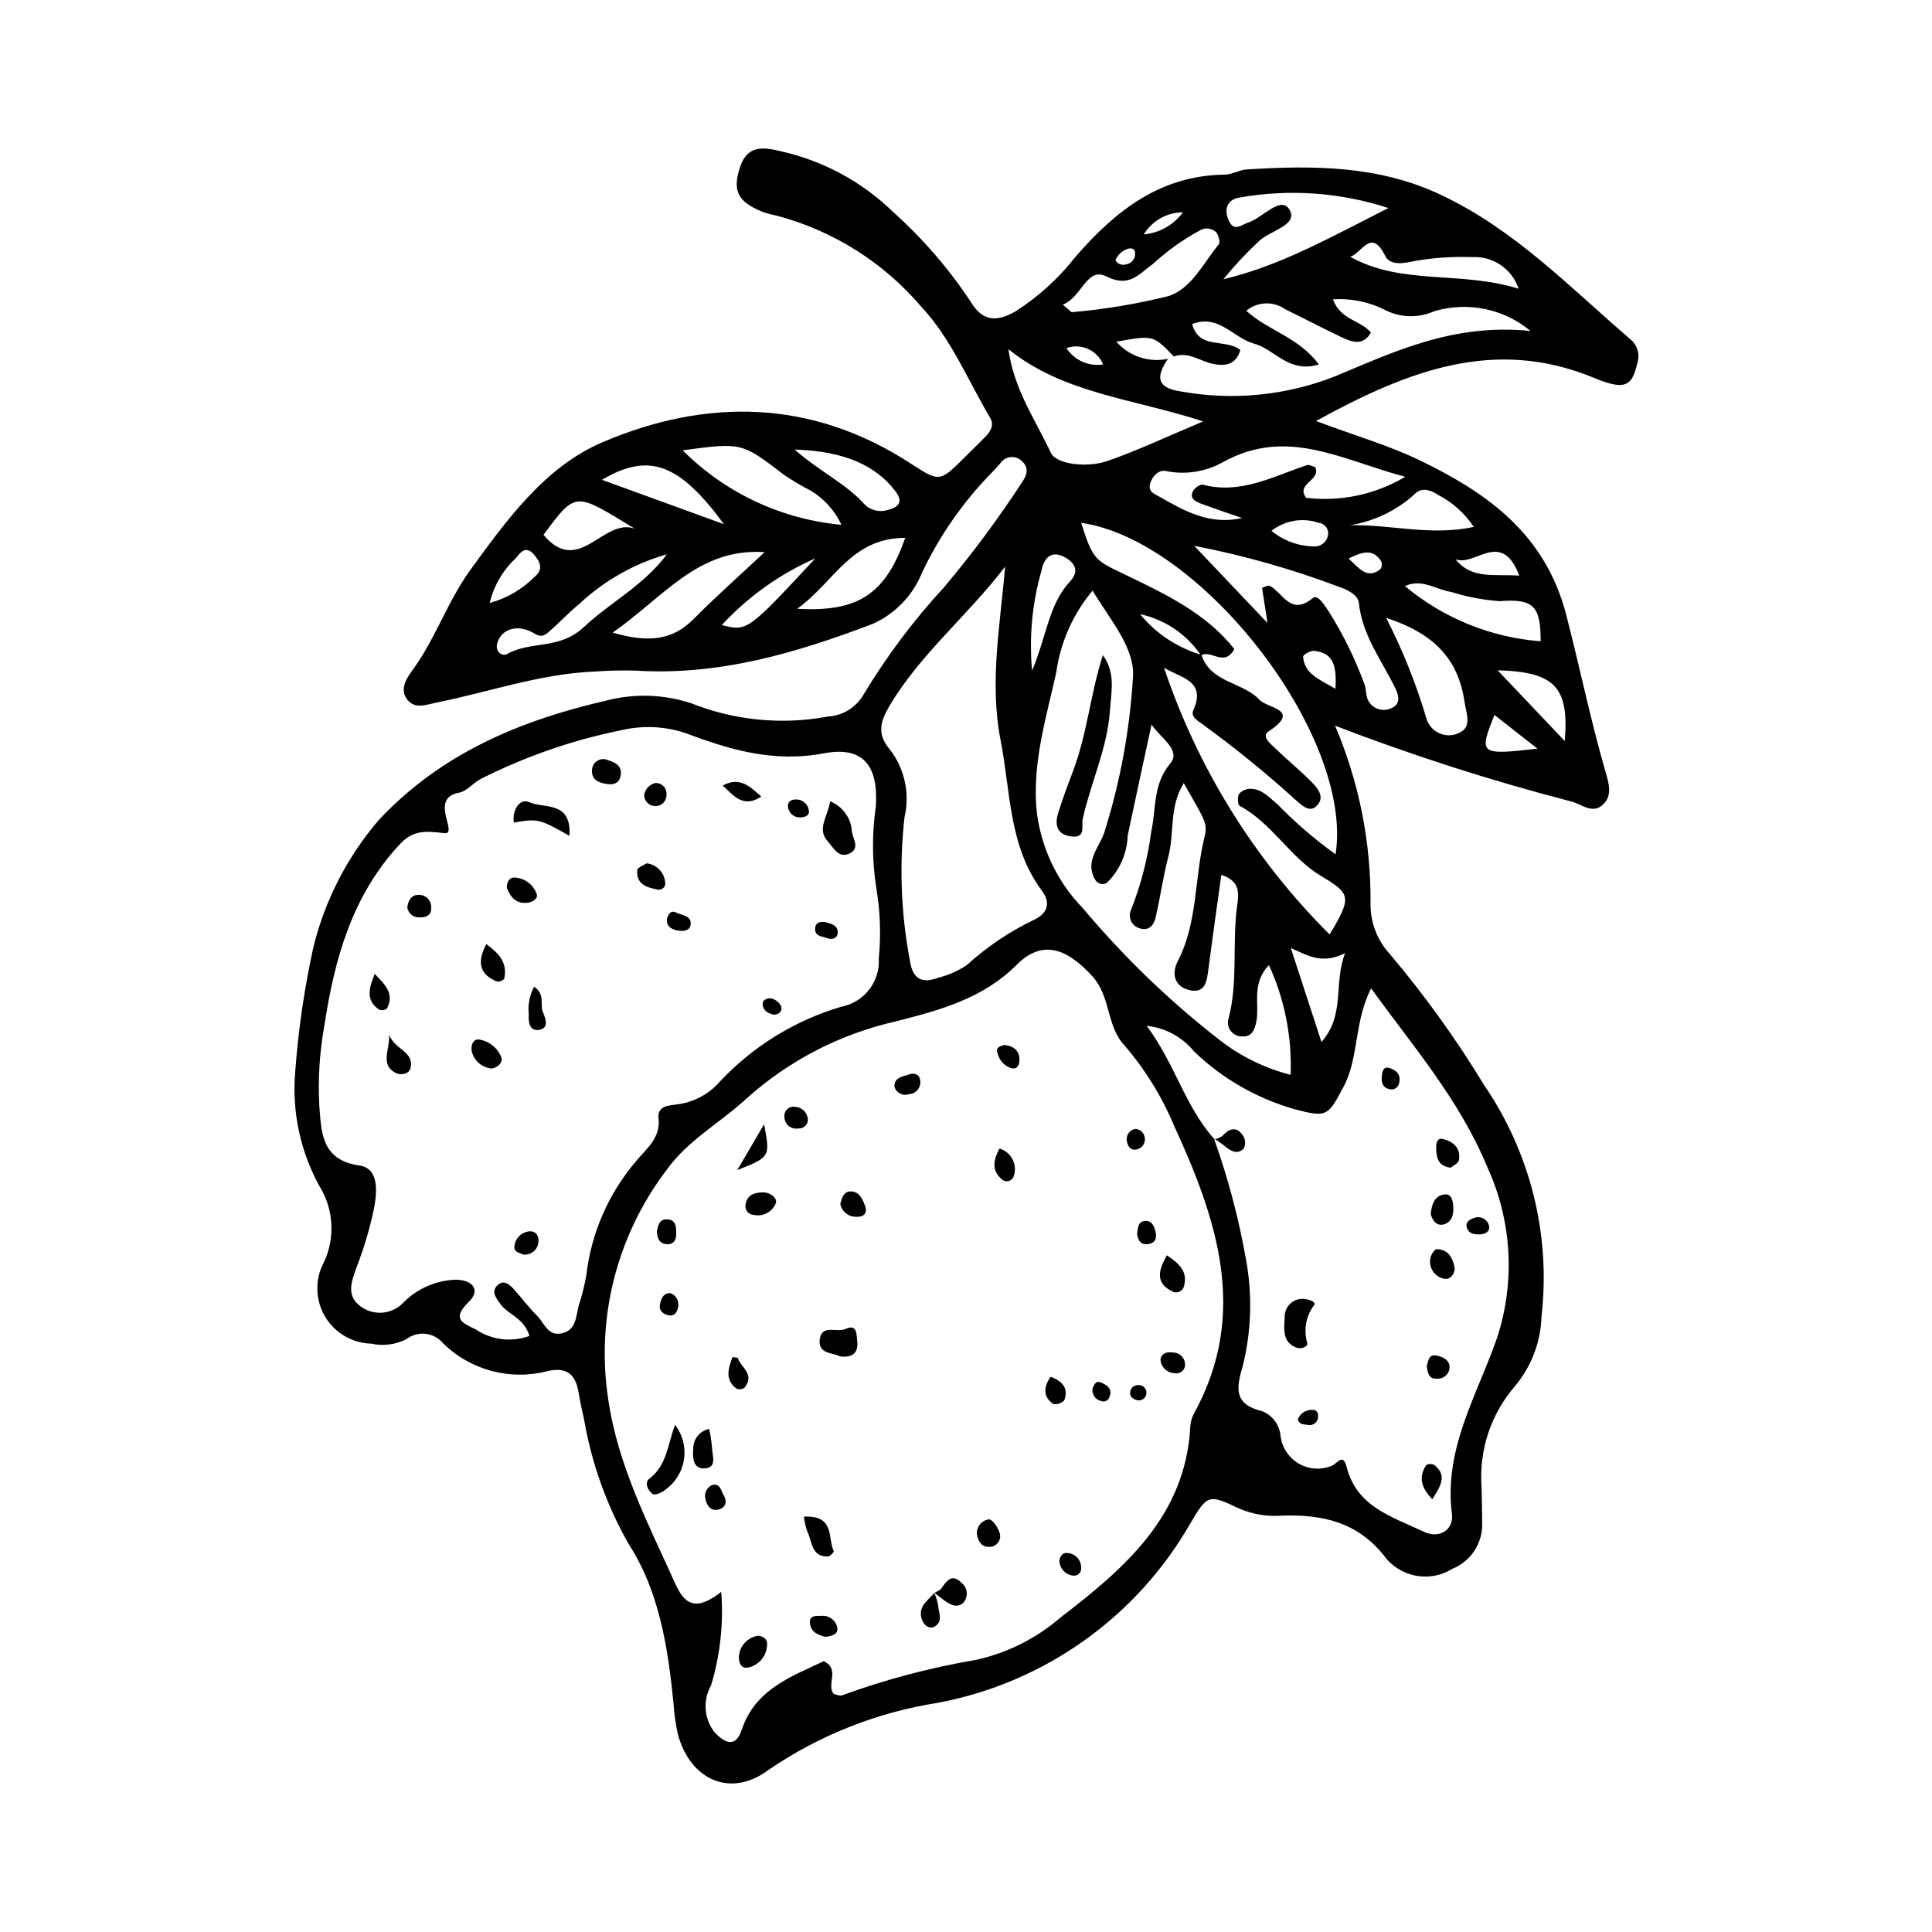 <?xml version="1.0" encoding="UTF-8"?>
<!-- Uploaded to: ICON Repo, www.iconrepo.com, Generator: ICON Repo Mixer Tools -->
<svg fill="#000000" width="800px" height="800px" version="1.1" viewBox="144 144 512 512" xmlns="http://www.w3.org/2000/svg">
 <g>
  <path d="m507.21 383.62c-0.039 4.816 1.734 9.473 4.969 13.043 9.277 10.957 17.676 22.625 25.125 34.898 12.266 17.914 17.668 39.645 15.223 61.215-0.191 6.836-2.695 13.406-7.106 18.637-6.344 7.371-9.508 16.957-8.793 26.656 0.082 3.195 0.16 6.391 0.16 9.586 0.164 5.301-3 10.141-7.926 12.109-6.09 3.793-14.074 2.18-18.219-3.68-7.184-8.812-16.246-10.715-26.648-10.441h0.004c-3.981 0.348-7.984-0.301-11.652-1.883-8.062-3.887-8.41-3.621-12.871 3.906h0.004c-14.273 24.926-38.77 42.332-67.008 47.609-16.102 2.527-31.438 8.617-44.891 17.824-9.945 7.434-20.656 2.629-23.922-9.445l0.004-0.004c-0.621-2.723-1.016-5.492-1.18-8.281-1.449-14.762-3.812-29.734-11.836-42.102-5.883-10.324-9.91-21.598-11.898-33.312-0.555-2.301-1.027-4.633-1.418-6.969-0.797-4.781-3.141-6.797-8.238-5.629-9.879 2.57-20.387-0.23-27.676-7.379-2.406-2.91-6.684-3.394-9.684-1.102-2.883 1.477-6.191 1.902-9.352 1.203-4.887-0.125-9.391-2.676-12.008-6.805-2.617-4.129-3.004-9.289-1.031-13.762 3.301-6.172 3.34-13.574 0.105-19.785-5.703-9.668-8.219-20.891-7.184-32.07 0.824-11.02 2.434-21.965 4.812-32.758 3.074-12.395 9-23.895 17.312-33.59 16.566-17.691 37.445-26.371 60.266-31.645 7.422-1.934 15.246-1.684 22.531 0.711 11.492 4.562 24.035 5.781 36.191 3.523 3.879-0.215 7.398-2.344 9.387-5.684 6.144-10.23 13.32-19.809 21.418-28.578 7.426-8.82 14.309-18.078 20.613-27.73 1.758-2.512 1.785-4.406-0.457-6.102h0.004c-0.824-0.59-1.855-0.812-2.852-0.625-0.992 0.188-1.867 0.777-2.418 1.629-0.812 0.883-1.586 1.805-2.438 2.648v-0.004c-7.512 7.715-13.695 16.621-18.301 26.352-2.434 6-7.078 10.836-12.98 13.5-20.223 7.719-40.84 13.809-62.883 12.414-3.578-0.102-7.16-0.02-10.734 0.242-14.434 0.551-27.992 5.402-41.953 8.207-2.891 0.582-5.566 1.77-7.648-0.531-2.289-2.527-0.648-5.555 0.945-7.703 6.234-8.402 9.527-18.582 15.562-26.883 9.613-13.223 19.77-27.32 34.957-33.82 27.402-11.727 55.203-11.477 81.262 5.297 8.152 5.246 8.016 5.457 14.965-1.5 1.695-1.699 3.398-3.391 5.109-5.074 1.504-1.48 2.672-3.199 1.453-5.258-5.84-9.867-10.383-20.98-18.031-29.184h-0.004c-10.078-11.926-23.594-20.449-38.699-24.406-1.18-0.219-2.34-0.535-3.473-0.941-6.742-2.688-8.125-5.633-6.051-11.902 1.922-5.82 6.113-5.312 10.672-4.211l-0.004 0.004c11.348 2.512 21.766 8.152 30.07 16.285 7.727 6.941 14.547 14.832 20.293 23.488 2.957 4.965 6.477 5.863 11.965 2.684h0.004c6.051-3.863 11.402-8.727 15.824-14.383 10.516-12.129 22.445-21.668 39.602-21.844 1.941-0.02 3.852-1.258 5.809-1.379 17.582-1.098 34.844-1.117 51.492 6.727 19.605 9.238 34.246 24.57 50.254 38.309h-0.004c1.871 1.547 2.578 4.098 1.77 6.387-1.387 6.352-3.594 7.047-11.523 3.777-26.27-10.836-49.254-1.895-73.594 11.469 10.625 3.969 19.449 6.519 27.598 10.465 17.941 8.688 33.195 19.527 38.73 40.969 3.582 13.867 6.457 27.926 10.445 41.684 0.941 3.246 1.84 6.469-1.055 8.809-2.606 2.106-5.273-0.312-7.867-1.047h-0.004c-21.293-5.516-42.258-12.238-62.793-20.137 6.367 14.949 9.566 31.055 9.395 47.301zm-67.359-149.06c3.406 3.879 8.648 5.613 13.695 4.523-3.141 4.516-3.227 7.703 3.324 8.637v0.004c13.703 2.5 27.832 1.137 40.801-3.941 15.633-6.473 31.316-14.16 51.922-12.078-7.098-5.914-16.688-7.867-25.531-5.211-4.309 1.918-9.262 1.715-13.398-0.547-4.168-2.016-8.789-2.918-13.41-2.625 1.953 5.445 7.168 5.465 10.07 8.785-2.012 3.578-4.945 2.617-7.781 1.266-5.027-2.394-9.953-4.992-14.961-7.422h-0.004c-3.129-2.211-7.352-2.043-10.293 0.414 5.867 5.344 13.75 6.906 19.242 14.211-7.922 2.477-11.805-4.078-17.125-5.484-5.512-1.457-9.441-7.996-16.465-5.203 1.855 6.934 8.945 3.719 12.762 6.863-1.117 3.969-4.106 4.352-7.332 3.664-3.422-0.73-6.473-3.324-10.301-1.945-5.457-5.684-5.457-5.684-15.215-3.91zm6.269 72.199c4.231 5.144 9.902 8.902 16.289 10.793 2.434 7.488 10.953 7.117 15.41 11.938 2.062 2.234 11.152 2.543 2.387 8.324-2.094 1.379 0.613 3.391 1.891 4.629 3.152 3.055 6.582 5.828 9.652 8.961 1.625 1.656 3.438 3.988 1.129 6.207-1.816 1.746-3.648-0.004-5.121-1.266h-0.004c-7.961-7.25-16.316-14.055-25.027-20.383-1.246-0.852-3.231-2.062-2.504-3.672 3.613-7.992-3.484-8.676-7.746-11.34 8.949 26.648 23.973 50.855 43.887 70.699 5.969-9.93 5.609-10.797-2.242-15.484-8.23-4.914-13.008-14.004-21.625-18.625-0.512-0.273-0.602-2.426-0.102-3.184 0.781-0.859 1.898-1.34 3.059-1.32 3.016 0.082 4.91 2.297 7.074 4.094v0.004c4.742 4.863 9.902 9.305 15.418 13.266 4.844-31.27-35.426-83.266-67.422-87.844 3.141 10.004 3.793 9.945 11.66 13.738 10.59 5.106 21.418 10.18 28.938 19.715-2.719 4.879-6.199 0.051-8.844 1.688-3.762-5.606-9.555-9.527-16.156-10.938zm19.559 138.88c3.746 10.461 6.598 21.223 8.527 32.164 1.742 9.441 1.426 19.148-0.922 28.457-1.742 5.699-2.176 9.934 5.031 11.664 2.711 0.996 4.641 3.418 5.008 6.281 0.273 3.094 1.988 5.879 4.625 7.516 2.641 1.637 5.894 1.934 8.789 0.805 1.465-0.336 3.117-3.793 4.133 0.234 2.688 10.664 12.203 13.227 20.418 17.152 4.258 2.035 8.008-0.609 7.492-4.644-2.219-17.375 6.648-31.414 11.977-46.777 4.859-14.902 3.914-31.09-2.656-45.32-7.359-17.727-19.371-31.547-30.746-47.23-4.59 9.02-3.148 18.281-7.332 26.133-4.078 7.648-4.309 8.152-12.812 5.918v-0.004c-10.039-2.832-19.227-8.09-26.754-15.316-3.121-3.848-7.641-6.301-12.57-6.828 7.512 10.129 10.207 21.465 17.938 30.035zm-133.26 145.05c-2.238 3.961-1.844 8.887 1 12.445 2.086 2.172 5.352 4.699 7.148-0.715 3.559-10.719 13.051-14.078 21.75-18.188 4.434 2.176 0.562 6.191 2.637 8.688 0.695 0.137 1.535 0.586 2.144 0.375 11.609-4.227 23.578-7.391 35.758-9.453 8.234-1.852 15.879-5.711 22.258-11.238 16.895-12.965 33.105-26.82 34.332-50.613 0.07-1.18 0.395-2.332 0.957-3.371 14.707-26.633 5.992-51.809-5.34-76.473-3.262-7.746-7.727-14.93-13.223-21.289-4.66-5.062-3.414-12.727-8.398-18.191-6.664-7.312-13.199-9.789-19.949-3.031-9.074 9.078-20.504 12.07-31.969 15.016h0.004c-14.805 3.324-28.504 10.402-39.781 20.543-6.883 6.371-15.5 10.996-21.121 18.891v0.004c-13.102 17.242-18.684 39.043-15.484 60.457 2.574 17.891 10.641 33.188 17.797 49.117 2.465 5.484 5.414 7.519 12.191 2.199l-0.004 0.004c0.656 8.371-0.262 16.789-2.707 24.824zm-55.797-101.1c-1.207-1.664-2.617-3.398-0.605-5.152 1.473-1.285 2.973-0.07 4.031 1.086 2.148 2.344 4.031 4.941 6.289 7.164 1.867 1.836 2.746 5.34 6.301 4.707 4.106-0.73 3.953-4.465 4.746-7.453v0.004c0.871-2.641 1.543-5.344 2.008-8.086 1.312-11.148 5.914-21.656 13.215-30.18 2.641-3.25 6.496-6.043 5.914-11.266-0.379-3.394 2.641-3.422 4.934-3.738 4.414-0.559 8.461-2.731 11.363-6.098 8.773-9.34 19.879-16.172 32.168-19.793 6.031-1.172 10.266-6.629 9.902-12.762 0.613-6.266 0.387-12.586-0.676-18.793-1.109-7.106-1.145-14.336-0.109-21.453 0.719-10.719-3.238-16.129-13.719-14.145-13.484 2.551-25.102-0.988-37.043-5.473h-0.004c-5.363-1.711-11.09-1.941-16.574-0.672-12.879 2.598-25.359 6.902-37.098 12.805-2.141 0.996-3.856 3.371-6.016 3.773-8.227 1.535 0.215 11.23-4.023 10.719-5.019-0.605-8.191-0.789-11.691 2.969-12.574 13.504-17.262 30.273-19.934 47.801-1.293 7.062-1.758 14.254-1.383 21.422 0.559 6.617 0.301 14.438 10.598 15.887 5.258 0.738 4.684 6.918 3.981 11.004-1.109 5.426-2.676 10.75-4.684 15.914-1.246 3.512-2.734 7.141 0.457 9.941 3.488 3.113 8.828 2.848 11.992-0.594 3.699-3.703 8.684-5.848 13.918-5.992 4.219 0.047 6.668 2.641 3.344 5.887-4.574 4.465-1.777 5.531 1.875 7.293h0.004c4.184 2.812 9.465 3.453 14.199 1.723-1.41-4.805-5.598-5.578-7.68-8.449zm103.21-158.7c-2.438 4.086-3.617 7.508-0.027 11.719h0.004c3.949 5.102 5.379 11.719 3.887 18-1.418 12.688-0.93 25.516 1.453 38.062 0.734 4.848 3.242 6.043 7.508 4.434v-0.004c2.688-0.668 5.238-1.793 7.543-3.324 5.309-4.84 11.293-8.879 17.766-11.988 3.25-1.504 4.824-4.16 2.16-7.727-8.84-11.832-8.281-26.293-10.945-39.812-3.023-15.344-0.105-30.562 1.184-46.086-9.867 12.953-22.367 23.043-30.531 36.727zm44.059-8.562c-2.609 11.738-6.199 23.383-5.25 35.797h0.004c0.98 10.016 5.344 19.398 12.367 26.602 10.754 12.82 22.828 24.469 36.027 34.754 5.606 4.41 12.074 7.598 18.984 9.355 0.395-10.004-1.57-19.957-5.734-29.062-4.742 4.906-2.441 10.316-3.352 14.973-0.402 2.066-1.168 4.062-3.602 3.914-1.23 0.086-2.422-0.457-3.172-1.438-0.75-0.984-0.953-2.273-0.547-3.441 2.539-9.801 0.867-19.891 2.242-29.762 0.441-3.16 0.906-6.523-4.199-8.164-1.145 8.309-2.309 16.445-3.371 24.598-0.426 3.273-0.664 7.09-5.273 5.887-3.715-0.973-4.637-4.231-2.871-7.66 5.262-10.207 4.379-21.711 6.977-32.48 0.977-4.059 0.562-4.16-5.406-14.664-3.93 6.297-2.445 13.227-4.074 19.387-1.418 5.379-2.152 10.934-3.422 16.355-0.48 2.051-1.906 3.574-4.379 2.672h0.004c-0.977-0.316-1.762-1.043-2.16-1.988-0.395-0.945-0.363-2.016 0.094-2.934 2.602-6.625 4.387-13.547 5.309-20.605 1.352-6.004 0.367-12.512 5.019-18.059 2.992-3.566-2.414-6.633-4.934-10.344-2.109 9.789-4.258 19.57-6.316 29.371v-0.004c-0.148 4.75-2.129 9.254-5.523 12.578-0.527 0.309-1.156 0.391-1.746 0.23-0.586-0.164-1.082-0.559-1.375-1.098-2.766-4.719 0.93-8.34 2.363-12.25 4.199-13.23 6.762-26.93 7.637-40.785 0.867-7.981-5.648-15.258-10.668-23.539v0.004c-5.203 6.211-8.551 13.77-9.648 21.801zm-1.387-58.316c1.477 3.141 9.754 3.961 14.93 2.176 7.809-2.695 15.312-6.269 25.426-10.512-18.711-6.09-36.996-7.348-51.621-19.145 1.43 10.586 7.172 18.777 11.266 27.48zm93.895 6.344c-16.961-4.5-31.391-13.32-48.41-3.824-4.562 2.519-9.875 3.34-14.988 2.305-1.898-0.426-3.672 1.293-4.231 3.445-0.559 2.148 1.402 2.711 2.617 3.41 6.656 3.824 13.391 7.539 21.781 5.586-3.609-1.25-7.238-2.449-10.812-3.781-1.438-0.535-3.172-1.309-2.234-3.285 0.406-0.852 1.938-1.941 2.652-1.758 10.051 2.621 18.621-2.207 27.57-5.184 0.605-0.203 1.453 0.324 2.188 0.512 1.68 3.574-5.211 4.293-2.398 8.148l0.004 0.004c9.129 1.086 18.363-0.875 26.266-5.578zm-36.5 38.746c-0.68-4.402-1.059-6.856-1.438-9.312 0.695-0.203 1.605-0.785 2.059-0.535 3.519 1.914 5.547 8.086 11.383 3.242 1.324-1.102 3.09 1.898 4.152 3.43h0.004c3.805 6.043 6.973 12.461 9.457 19.156 0.605 1.426 0.363 3.242 1.078 4.578 1.184 2.234 3.941 3.113 6.199 1.969 2.367-0.949 1.961-3.188 1.07-5.043-3.566-7.441-8.836-14.086-9.746-22.773-0.234-2.231-3.156-3.59-5.391-4.344h0.004c-12.422-4.688-25.219-8.309-38.254-10.82 6.856 7.219 12.387 13.043 19.426 20.453zm-7.293-112.77c-3.344 0.484-4.441 3.109-2.875 6.309 1.375 2.805 3.184 0.949 4.949 0.391 3.898-1.238 8.828-7.379 11.074-3.426 2.391 4.211-5.566 5.504-8.465 8.637v-0.004c-3.246 3.043-6.277 6.305-9.078 9.762 14.977-3.527 28.125-10.984 43.73-18.871-12.684-4.141-26.191-5.102-39.336-2.797zm-105.62 86.746c-1.773-3.809-4.656-6.992-8.273-9.129-2.465-1.258-4.848-2.676-7.125-4.25-11.004-8.418-10.973-8.465-26.676-6.363h0.004c11.281 11.301 26.168 18.285 42.07 19.742zm-60.621 28.566c9.383 2.766 15.855 2.047 21.379-3.527 6.059-6.117 12.52-11.812 18.879-17.793-17.633-1.164-26.684 11.895-40.258 21.32zm121.73-84.918c8.613-0.742 17.156-2.164 25.547-4.25 6.117-1.949 9.238-8.754 13.34-13.711 0.445-0.539-0.008-2.336-0.609-3.121-1.133-1.191-2.945-1.441-4.359-0.602-4.519 2.453-8.723 5.457-12.512 8.934-3.598 2.516-6.117 6.41-12.352 3.266-5.18-2.613-6.449 5.602-11.504 7.484 1.879 1.559 2.203 2.039 2.449 2zm93.875 107.52c0.465 1.773 1.691 3.25 3.352 4.027 1.656 0.781 3.578 0.785 5.238 0.012 3.637-1.543 2.043-5.035 1.559-8.281-1.68-11.316-8.004-18.105-20.793-22.277l0.004-0.004c4.359 8.492 7.922 17.371 10.641 26.523zm-224.41-30.234c-2.777 2.269-5.238 4.918-7.941 7.285-1.098 0.961-2.016 1.801-3.984 0.598-4.391-2.688-8.945-1.242-9.902 2.742-0.484 2.012 1.285 3.465 2.676 2.676 6.246-3.535 13.801-1.047 20.25-7.078 6.973-6.527 15.992-11.129 22.055-19.324v-0.004c-8.648 2.465-16.586 6.957-23.152 13.102zm254.73 9.941c-0.008-9.234-1.754-11.348-10.832-10.637l-0.004-0.004c-4.328-0.301-8.609-1.105-12.75-2.406-4.062-0.613-7.863-3.672-12.379-1.59h-0.004c10.176 8.504 22.746 13.621 35.969 14.633zm-197-8.629c16.234 0.957 23.398-3.953 28.602-18.793-14.469 0.07-18.773 11.715-28.602 18.789zm191.16-84.805c-1.738-5.238-6.758-8.672-12.27-8.383-5.152-0.188-10.309 0.164-15.387 1.051-2.641 0.578-6.363 1.336-7.703-1.375-3.785-7.66-6.223-0.516-9.312 0.211 13.754 7.695 29.152 3.648 44.672 8.496zm-210.59 62.398c-11.867-16.133-19.883-19.113-32.34-11.762zm198.71 0.723c-2.375-3.602-5.641-6.527-9.477-8.5-2.066-1.328-4.422-2.227-6.461 0.055-4.75 4.219-10.605 6.992-16.879 7.996 10.703-0.262 21.285 2.914 32.816 0.449zm-161.72-6.246c1.629 1.801 4.164 2.481 6.481 1.734 2.832-0.719 4.109-2.106 1.984-4.914-5.207-6.894-13.633-10.68-26.723-11.078 6.926 6.043 13.516 8.996 18.258 14.258zm-60.637 6.707c-15.898-9.629-15.434-10.152-24.184 1.641 9.402 11.184 15.883-4.648 24.184-1.641zm181.99 136.04c6.391-7.289 3.113-15.309 6.254-23.551-6.246 3.144-10.012 0.5-14.379-1.34 2.57 7.863 5.141 15.73 8.129 24.891zm64.48-79.746c1.141-14.109-2.402-18.352-17.793-18.758 5.844 6.156 11.684 12.312 17.793 18.758zm-131.08-42.348c2.715-2.914 0.98-5.223-1.836-6.578-3.734-1.797-5.312 1.219-5.789 3.852-2.445 8.57-3.281 17.52-2.469 26.395 3.906-9.238 4.391-17.539 10.094-23.668zm-92.324 11.609c6.777 1.688 6.777 1.688 24.785-17.676-9.391 4.121-17.832 10.137-24.785 17.676zm204.77 23.82c-4.188 10.449-4.008 10.676 11.402 8.926zm-254.38-36.609c2.504-2.016 1.418-4.137-0.281-6.035-2.078-2.328-3.551-0.355-4.641 1.039h0.004c-3.461 3.195-5.891 7.348-6.973 11.93 4.5-1.23 8.602-3.621 11.891-6.934zm244.05-4.668c4.309 5.363 9.945 3.883 16.91 4.344-4.781-12.469-11.727-2.254-16.906-4.34zm-37.188-3.387c1.66-0.039 3.066-1.23 3.383-2.863 0.176-0.781 0.008-1.602-0.461-2.25-0.469-0.648-1.191-1.066-1.988-1.145-4.262-1.457-8.969-0.656-12.512 2.125 3.266 2.68 7.359 4.141 11.578 4.133zm-0.344 27.672c-0.945-0.086-2.887 1.07-2.852 1.535 0.359 4.578 4.18 5.941 8.582 8.52 0.277-5.535-0.184-9.559-5.731-10.055zm17.578-21.594c0.453-0.594 0.566-1.379 0.301-2.078-2.125-3.422-4.961-2.664-8.672-0.801 3.023 2.879 5.004 5.461 8.371 2.879zm-62.652-88.766c4.141-0.379 7.918-2.512 10.383-5.856-4.242 0.016-8.172 2.234-10.383 5.856zm-4.68 7.934c0.758-0.113 1.434-0.531 1.875-1.152 0.441-0.625 0.609-1.398 0.465-2.148-0.152-0.918-0.988-1.078-1.91-0.812-1.484 0.469-2.676 1.586-3.246 3.035 0.57 0.98 1.742 1.426 2.816 1.078zm-15.816 22.199h0.004c2.098 3.231 5.898 4.926 9.707 4.328-1.555-3.812-5.836-5.723-9.707-4.328z"/>
  <path d="m322.9 521.6c-1.973 5.074-2.051 10.672-6.867 14.309-1.273 0.961-0.379 3.144 0.945 4.019 0.57 0.379 2.219-0.254 2.988-0.895 2.801-1.848 4.707-4.773 5.262-8.078 0.555-3.309-0.285-6.695-2.328-9.355z"/>
  <path d="m366.59 503.46c3.555 0.418 4.902-1.086 4.582-4.047-0.191-1.773-0.008-4.637-3.082-3.227-2.289 1.051-6.348-1.352-6.852 2.777-0.488 3.969 3.504 3.438 5.352 4.496z"/>
  <path d="m357.04 545.93c0.164 1.352 0.473 2.684 0.914 3.973 1.324 2.606 0.988 6.707 5.484 6.586 0.547-0.016 1.617-1.215 1.52-1.406-1.68-3.383 0.441-9.566-7.918-9.152z"/>
  <path d="m339.39 454.08c8.742-3.465 8.742-3.465 7.098-12.145-2.559 4.383-4.434 7.59-7.098 12.145z"/>
  <path d="m344.99 577.48c-2.781 0.359-4.934 2.609-5.172 5.402-0.098 1.469 0.418 3.555 2.629 2.996 2.793-0.668 4.781-3.137 4.836-6.008 0.109-1.246-0.648-2.176-2.293-2.391z"/>
  <path d="m453.23 476.66c-2.18 3.848-3.262 7.387 1.625 9.668 0.555 0.227 1.18 0.215 1.723-0.035 0.547-0.25 0.961-0.719 1.148-1.289 1.238-4.203-1.516-6.301-4.496-8.344z"/>
  <path d="m408.87 448.38c-1.637 3.117-2.152 5.844 0.707 8.223h0.004c0.457 0.387 1.074 0.535 1.66 0.402 0.582-0.129 1.074-0.527 1.328-1.07 0.59-1.488 0.527-3.156-0.18-4.598-0.703-1.438-1.98-2.512-3.519-2.957z"/>
  <path d="m331.93 522.68c-2.434 0.504-4.184 2.633-4.207 5.121-0.188 2.387-0.133 5.484 2.961 5.344 3.508-0.16 2.023-3.453 2.004-5.535v-0.004c-0.137-1.66-0.387-3.305-0.758-4.926z"/>
  <path d="m346.62 460c-2.582-0.059-4.816 0.547-5.078 3.582-0.047 1.254 0.926 2.312 2.18 2.375 2.426 0.535 4.891-0.738 5.859-3.027 0.488-1.312-1.152-2.731-2.961-2.93z"/>
  <path d="m402.91 550.58c0.277 1.961 1.359 3.363 2.969 3.34 1 0.121 1.988-0.297 2.598-1.102 0.609-0.801 0.746-1.867 0.355-2.797-0.438-1.348-1.879-3.422-2.75-3.367-1.941 0.238-3.344 1.977-3.172 3.926z"/>
  <path d="m391.56 566.1c0.918 0.691 1.84 1.379 2.758 2.074 1.621 1.23 3.59 2.078 5.086 0.434 0.609-0.766 0.887-1.742 0.773-2.715-0.117-0.973-0.617-1.859-1.391-2.461-2.562-2.562-3.906-0.449-5.32 1.516-0.395 0.547-1.203 0.801-1.82 1.188z"/>
  <path d="m366.69 463.07c0.402 2.016 2.195 3.449 4.25 3.398 2.086 0.09 2.969-1.086 2.324-2.867-0.637-1.758-1.516-3.859-3.816-3.867-1.895-0.004-2.363 1.781-2.758 3.336z"/>
  <path d="m332.77 537.52c-1.445 0.625-2.223 2.207-1.84 3.734 0.461 1.996 1.707 3.543 3.969 2.621 1.652-0.676 1.723-2.273 0.816-3.762-0.703-1.16-0.82-3.047-2.945-2.594z"/>
  <path d="m391.65 566.14c-0.762 0.801-1.594 1.547-2.273 2.414-0.84 0.793-1.324 1.891-1.348 3.043-0.023 1.156 0.422 2.269 1.23 3.094 0.539 0.504 1.293 0.715 2.016 0.566 2.906-1.316 1.461-3.824 1.332-5.891-0.207-1.129-0.559-2.223-1.039-3.262z"/>
  <path d="m422.42 508.85c-1.809 2.641-2.133 5.223 0.695 7.223h0.004c1.078 0.191 2.184-0.18 2.926-0.988 1.25-3.328-0.688-5.117-3.625-6.234z"/>
  <path d="m451.53 504.25c0.113 2.004 1.738 3.59 3.742 3.66 0.754 0.156 1.539-0.074 2.09-0.609 0.551-0.539 0.797-1.316 0.656-2.074-0.184-1.574-1.5-2.766-3.086-2.797-1.523-0.176-2.988-0.051-3.402 1.82z"/>
  <path d="m339.53 503.85c-0.469-0.105-0.941-0.172-1.418-0.191-1.098 2.984-2.117 6.027 1.117 8.367 0.699 0.273 1.492 0.164 2.094-0.289 2.875-3.648-1.141-5.406-1.793-7.887z"/>
  <path d="m381.04 432.05c0.246 0.773 0.797 1.414 1.527 1.777 0.727 0.359 1.57 0.414 2.336 0.148 0.996-0.059 1.902-0.582 2.457-1.406 0.555-0.828 0.688-1.867 0.359-2.809-0.285-1.168-1.738-1.461-2.875-1.023-1.676 0.641-3.961 0.77-3.805 3.312z"/>
  <path d="m410.07 420.92c-1.074 0.387-2.293 0.625-1.699 2.211l0.004-0.004c0.414 1.875 1.801 3.383 3.633 3.949 1.621 0.387 2.098-0.906 2.148-1.918 0.145-2.75-1.543-3.992-4.086-4.238z"/>
  <path d="m362.78 577.77c1.559-0.184 3.387-0.562 3.109-2.453v0.004c-0.398-1.961-2.219-3.301-4.211-3.098-1.398-0.012-3.398-0.203-3.012 2.16 0.352 2.16 2.148 2.965 4.113 3.387z"/>
  <path d="m424.74 557.55c0.031 2.008 1.516 3.699 3.504 3.984 0.586 0.125 1.199-0.039 1.648-0.434 0.449-0.398 0.684-0.988 0.633-1.586 0.035-2.004-1.461-3.707-3.453-3.922-1.273-0.289-2.113 0.621-2.332 1.957z"/>
  <path d="m318.07 470.28c0.082 1.66 0.496 3.125 2.293 3.406 1.844 0.289 2.84-0.797 2.84-2.559 0-1.855 0.047-4.047-2.676-3.988-1.898 0.039-2.113 1.773-2.457 3.141z"/>
  <path d="m318.88 489.82c-0.211 1.18 0.418 2.32 2.254 2.734 1.48 0.332 2.117-0.602 2.461-1.703v0.004c0.535-1.523-0.102-3.211-1.512-3.996-1.441-0.594-2.875 0.5-3.203 2.961z"/>
  <path d="m445.34 470.96c0.25 1.602 0.789 2.941 2.793 2.75 1.945-0.188 2.512-1.508 2.129-3.152-0.336-1.457-0.895-3.148-2.836-2.992-1.973 0.164-1.801 1.984-2.086 3.394z"/>
  <path d="m444.92 443.18c-0.766 0.105-1.449 0.531-1.883 1.172-0.434 0.641-0.57 1.434-0.383 2.184 0.176 1.164 1.004 2.356 2.305 2.117l0.004 0.004c0.777-0.082 1.488-0.492 1.945-1.129 0.453-0.641 0.613-1.441 0.434-2.207-0.215-1.188-1.219-2.07-2.422-2.141z"/>
  <path d="m351.88 439.87c-0.031 0.945 0.371 1.859 1.09 2.477 0.723 0.621 1.684 0.879 2.617 0.699 0.758 0.055 1.496-0.266 1.98-0.855 0.48-0.59 0.645-1.375 0.441-2.109-0.336-1.535-1.656-2.652-3.223-2.738-0.742-0.172-1.52 0.023-2.094 0.523-0.574 0.5-0.875 1.242-0.812 2.004z"/>
  <path d="m445.75 515.13c0.555 0.012 1.094-0.207 1.484-0.602 0.391-0.395 0.605-0.934 0.59-1.492-0.012-0.555-0.254-1.082-0.668-1.453-0.414-0.375-0.961-0.566-1.516-0.523-0.562-0.016-1.109 0.199-1.516 0.59-0.406 0.391-0.637 0.93-0.641 1.496 0.016 1.219 1.055 1.832 2.266 1.984z"/>
  <path d="m433.56 511.89c-0.297 1.531 0.676 3.023 2.195 3.379 1.434 0.512 2.144-0.445 2.43-1.543 0.473-1.828-0.887-2.652-2.266-3.293-1.441-0.668-1.938 0.383-2.359 1.457z"/>
  <path d="m363.99 356.37c-0.605 4.094-3.629 7.305-0.621 10.598 1.438 1.574 2.738 4.445 5.516 3.324 3.168-1.277 1.203-3.801 0.859-5.977h0.004c-0.207-3.543-2.453-6.644-5.758-7.945z"/>
  <path d="m294.91 365.51c0.602-9.445-6.871-7.144-10.66-8.934-2.441-1.152-4.59 2.078-4.078 5.426 6.312-1.109 6.766-1.012 14.738 3.508z"/>
  <path d="m243.3 402.09c-1.508 3.633-2.469 7.106 1.176 9.469h-0.004c0.688 0.266 1.461 0.168 2.055-0.262 2.191-4.098-0.754-6.57-3.227-9.207z"/>
  <path d="m247.15 418.29c0.066 4.215-2.418 7.867 1.707 10.059 1.113 0.594 3.508 0.469 3.926-1.289 1.051-4.402-4.062-4.785-5.633-8.77z"/>
  <path d="m272.88 394.19c-2.68 5.078-1.543 8.145 2.82 9.926 0.488 0.199 1.871-0.406 1.953-0.82 0.875-4.34-1.566-6.707-4.773-9.105z"/>
  <path d="m300.94 347.55c-0.406 2.828 1.289 3.695 3.238 4.106 1.953 0.41 3.941 0.309 4.324-2.262 0.363-2.434-1.473-3.363-3.328-3.918v-0.004c-0.828-0.402-1.797-0.398-2.621 0.004-0.828 0.406-1.422 1.172-1.613 2.074z"/>
  <path d="m268.98 422.39c0.484 2.523 2.547 4.441 5.094 4.746 1.453 0.125 3.34-1.52 2.785-2.922-1-2.543-3.285-4.352-5.992-4.742-1.078-0.16-2.082 0.895-1.887 2.918z"/>
  <path d="m278.32 379.31c0.938 2.402 2.492 4.453 5.809 3.875 1.168-0.203 2.523-1.203 2.102-2.242-0.891-2.594-3.312-4.348-6.055-4.391-1.129-0.016-1.891 1.145-1.855 2.758z"/>
  <path d="m315.36 372.79c-0.754 0.52-2.402 1.082-2.473 1.797-0.363 3.652 2.402 4.574 5.246 5.137h-0.004c0.59 0.172 1.223 0.016 1.664-0.41 0.438-0.426 0.617-1.055 0.465-1.648-0.289-2.57-2.324-4.598-4.898-4.875z"/>
  <path d="m282.49 476.43c0.965 0.172 1.961-0.062 2.75-0.645 0.789-0.582 1.305-1.461 1.426-2.434 0.305-1.621-0.582-3.273-2.531-3.016v-0.004c-1.988 0.242-3.555 1.816-3.781 3.805-0.289 1.66 1.137 1.758 2.137 2.293z"/>
  <path d="m285.54 405.49c-1.188 2.258-1.68 4.816-1.41 7.356-0.148 2.023 0.215 4.492 2.707 4.086 2.676-0.434 1.832-2.852 1.059-4.641-0.887-2.055 0.676-4.793-2.356-6.801z"/>
  <path d="m317.79 351.49c-1.586 0.324-2.809 1.586-3.09 3.176 0.004 0.801 0.328 1.562 0.902 2.117 0.574 0.551 1.348 0.852 2.144 0.828 0.801 0 1.562-0.332 2.106-0.914 0.543-0.582 0.824-1.363 0.77-2.16 0.062-0.789-0.211-1.566-0.746-2.144-0.539-0.578-1.297-0.906-2.086-0.902z"/>
  <path d="m335.54 352.17c2.973 2.836 5.512 6.047 10.211 2.934-2.984-2.633-5.652-5.41-10.211-2.934z"/>
  <path d="m251.93 384.4c0.195 1.609 1.598 2.789 3.215 2.711 1.578 0.066 3.211-0.418 3.117-2.473 0.082-0.973-0.281-1.93-0.984-2.606-0.703-0.676-1.676-0.996-2.644-0.875-1.785 0.125-2.434 1.629-2.703 3.242z"/>
  <path d="m352.86 358.05c0.301 1.684 1.891 2.812 3.578 2.543 1.246-0.109 2.332-0.699 1.828-2.215-0.414-1.594-1.918-2.656-3.562-2.512-1.316 0.078-2.117 0.828-1.844 2.184z"/>
  <path d="m363.47 392.73c1.66 0.332 2.562-0.402 2.539-1.676-0.035-1.855-1.719-2.258-3.133-2.633-1.121-0.301-2.539-0.051-2.781 1.125-0.578 2.84 2.07 2.516 3.375 3.184z"/>
  <path d="m320.77 387.39c-0.27 1.949 0.941 2.789 2.535 3.141 1.535 0.34 3.508 0.285 3.723-1.5 0.293-2.438-2.332-2.449-3.871-3.203-1.418-0.691-1.98 0.441-2.387 1.562z"/>
  <path d="m349.16 412.9c1.457-0.078 2.227-1.113 1.844-2.25-0.488-0.957-1.344-1.676-2.371-1.992-1.031-0.332-2.547 0.207-2.531 1.383 0.02 1.664 1.387 2.594 3.059 2.859z"/>
  <path d="m489.66 488.23c-1.375-0.141-2.746 0.324-3.746 1.277-1.004 0.953-1.535 2.297-1.461 3.68-0.141 3.102-0.719 6.512 3.207 7.981 1.227 0.457 2.988-0.352 2.793-1.176v-0.004c-1.051-3.469-0.379-7.234 1.801-10.129 0.613-0.828-1.277-1.496-2.594-1.629z"/>
  <path d="m523.16 465.73c0.43 1.805 1.59 3.125 3.246 2.793 2.246-0.453 2.863-2.519 2.734-4.609-0.098-1.547-0.367-3.652-2.387-3.375-2.754 0.375-3.336 2.859-3.594 5.191z"/>
  <path d="m529.54 480.27c-0.492-2.789-1.578-5.172-4.828-5.223-0.57-0.008-1.566 1.586-1.676 2.516v0.004c-0.406 2.383 1.09 4.68 3.438 5.262 1.594 0.449 2.82-0.75 3.066-2.559z"/>
  <path d="m523.57 541.31c2.34-3.598 3.961-6.41 0.5-9.098v0.004c-0.664-0.344-1.457-0.324-2.106 0.043-2.051 3.09-1.418 5.918 1.605 9.051z"/>
  <path d="m522.08 506.03c0.328 1.68 0.406 3.367 2.555 3.336 1.609 0.176 3.098-0.879 3.465-2.457 0.391-2.387-1.602-3.328-3.434-3.68-2.148-0.414-2.133 1.59-2.586 2.801z"/>
  <path d="m528.45 453.45c0.629-0.547 2.043-1.168 2.184-2 0.562-3.316-1.629-5.019-4.461-5.644-1.254-0.277-1.621 1.219-1.578 2.418 0.09 2.434 0.336 4.766 3.856 5.227z"/>
  <path d="m532.69 469.23c0.559 1.848 2.047 1.93 3.574 1.879 1.914-0.062 2.906-1.254 2.133-2.883-0.711-1.445-2.438-2.066-3.906-1.406-1.027 0.41-2.125 0.938-1.801 2.41z"/>
  <path d="m465.68 445.64c0.953 0.68 1.941 1.316 2.848 2.055 1.582 1.293 3.324 2.422 5.07 0.688 0.508-1.012 0.492-2.207-0.047-3.203-1.629-2.668-3.582-2.383-5.57-0.168-0.621 0.465-1.34 0.781-2.102 0.922-0.074-0.094-0.137-0.191-0.199-0.293z"/>
  <path d="m512.47 432.7c1.098 0.141 2.117-0.598 2.32-1.688 0.598-2.387-1.02-3.644-2.957-4.059-1.227-0.262-1.578 1.148-1.641 2.273-0.086 1.59 0.051 3.059 2.277 3.473z"/>
  <path d="m487.94 520.12c0.34 1.414 1.559 1.355 2.602 1.477 1.18 0.297 2.379-0.41 2.688-1.586 0.289-1.191-0.047-2.488-1.59-2.391-1.633-0.008-3.102 0.984-3.699 2.5z"/>
  <path d="m436.27 317.62c-3.312 10.301-4.164 20.906-7.93 30.809-1.402 3.688-2.797 7.391-3.949 11.16-0.938 3.066-0.234 5.598 3.469 6.07 4.066 0.516 2.633-2.68 3.082-4.691 2.148-9.625 6.523-18.68 7.203-28.703 0.336-4.957 1.574-9.906-1.875-14.645z"/>
 </g>
</svg>